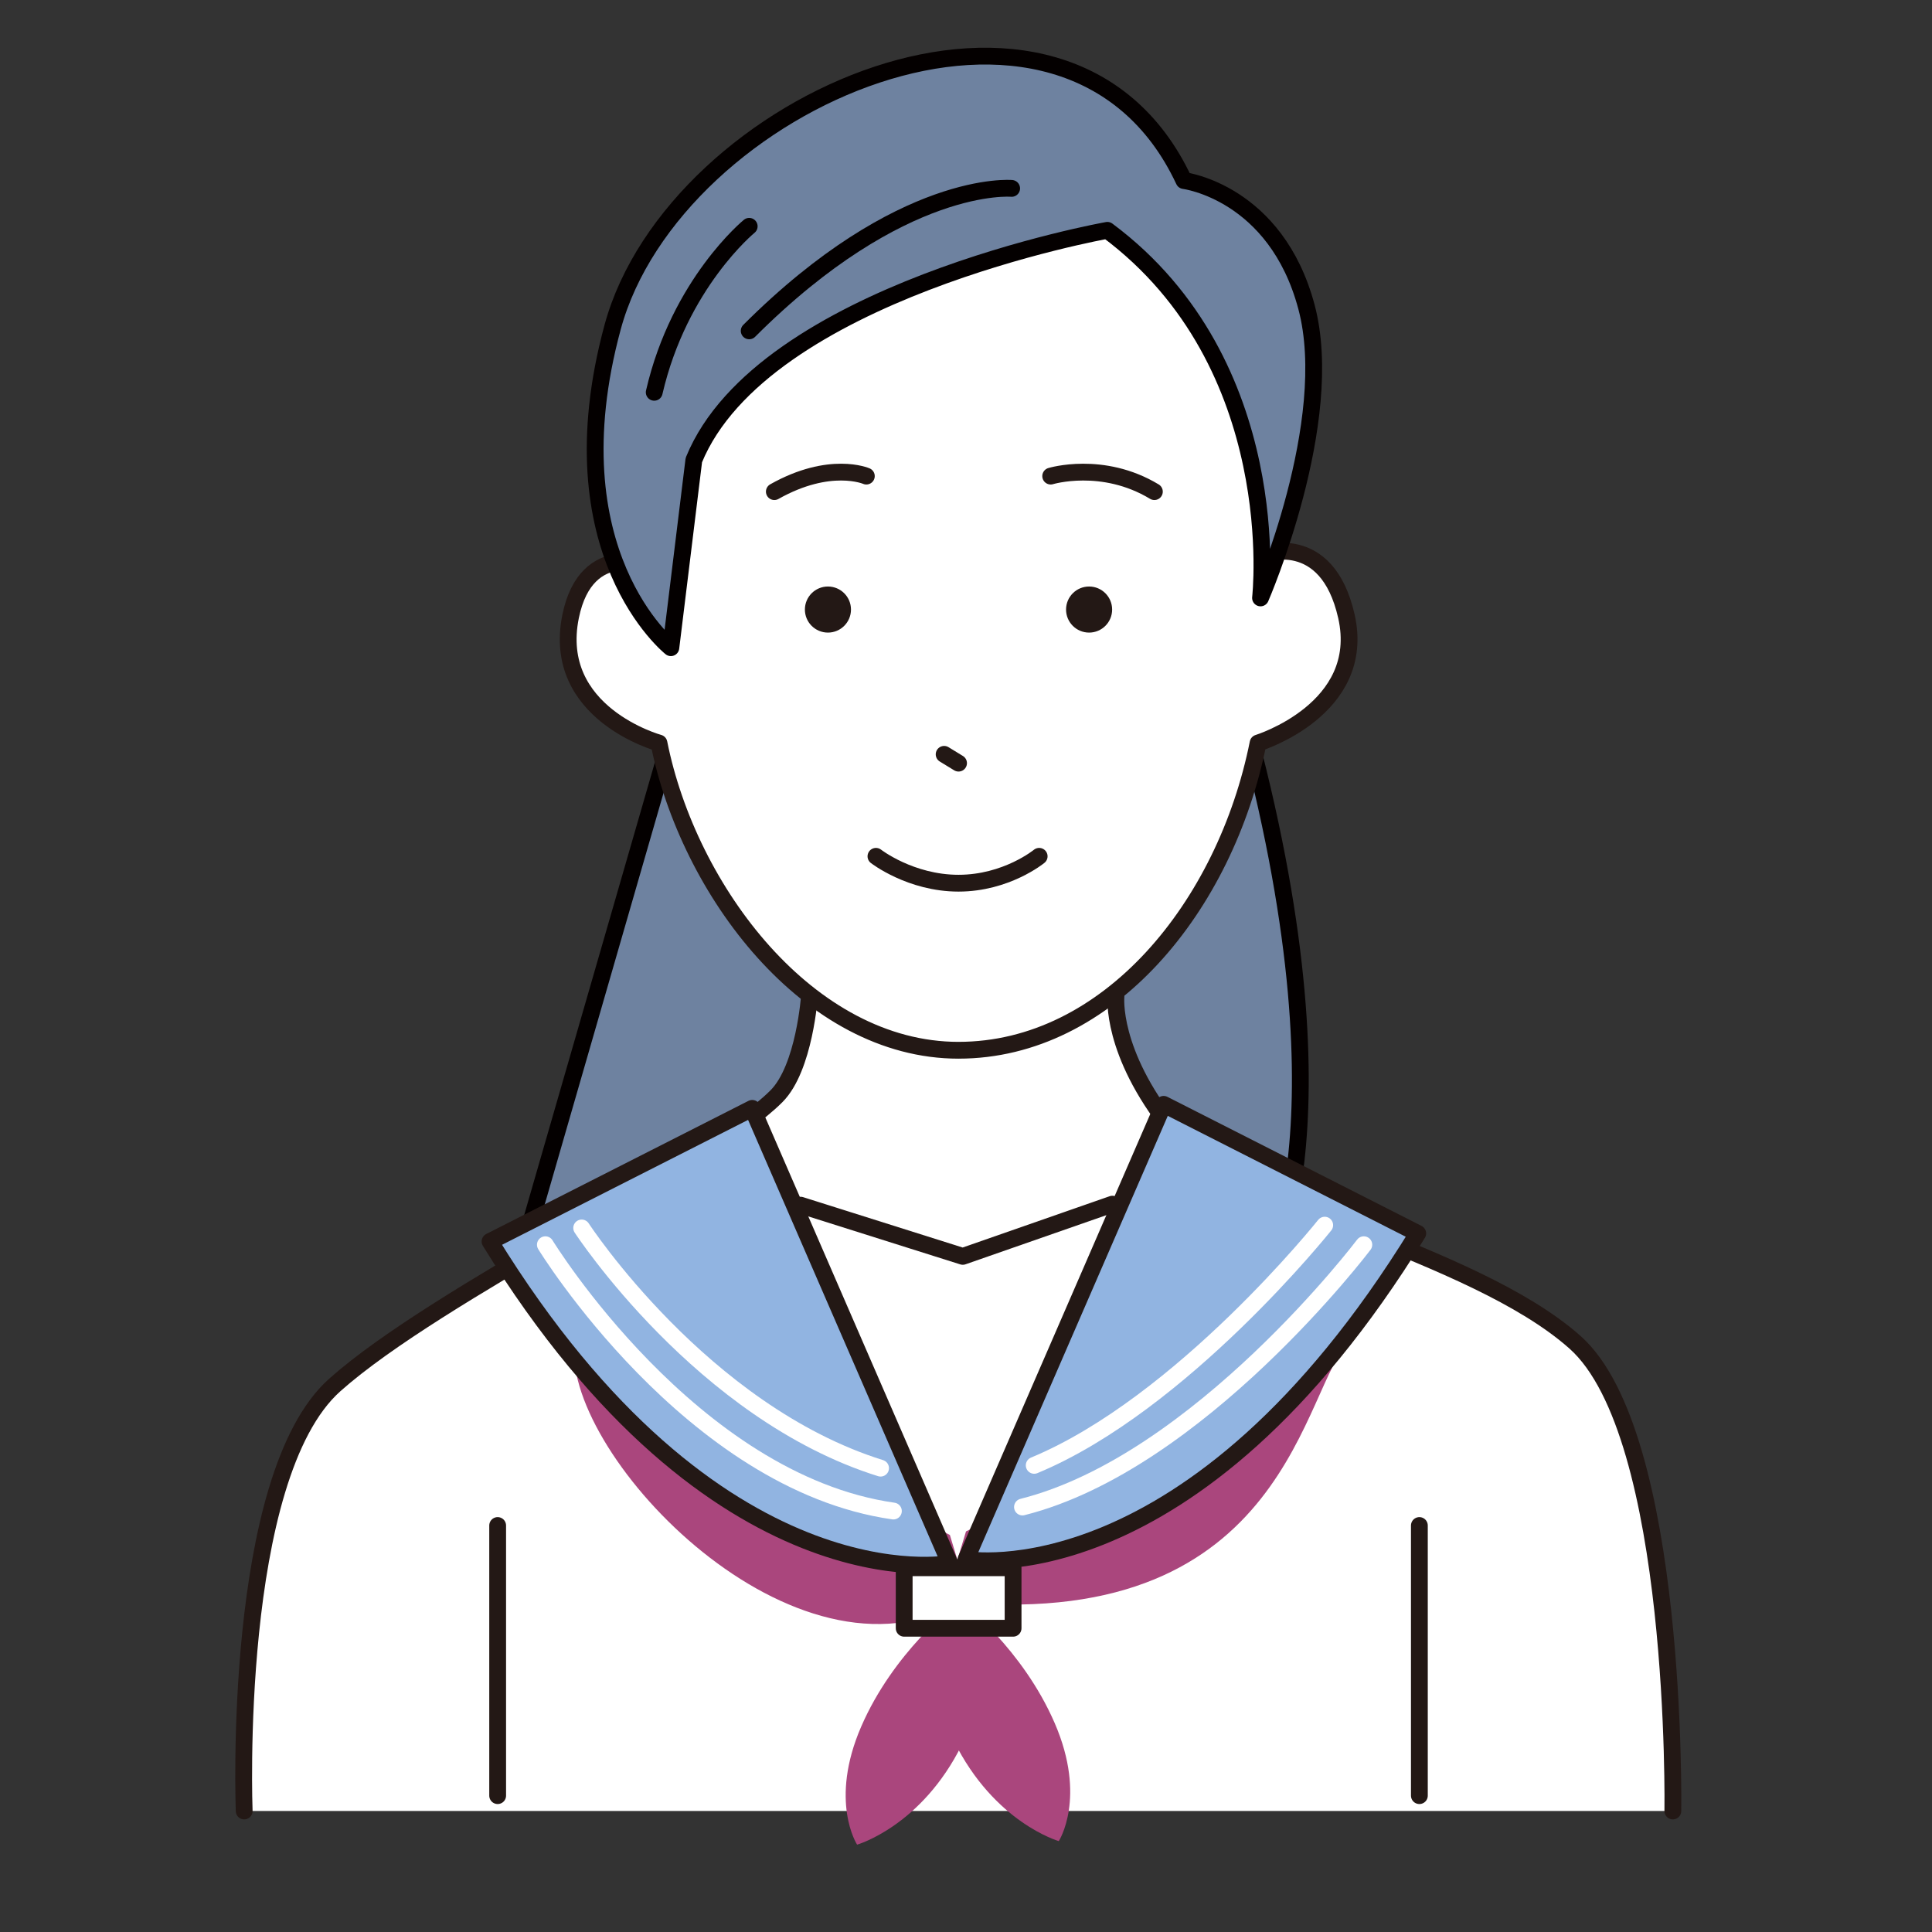 <?xml version="1.0" encoding="UTF-8"?>
<svg id="_レイヤー_1" data-name="レイヤー_1" xmlns="http://www.w3.org/2000/svg" width="230" height="230" version="1.1" viewBox="0 0 230 230">
  <rect x="0" y="0" width="230" height="230" fill="#333333" stroke="none"/>
  <!-- Generator: Adobe Illustrator 29.1.0, SVG Export Plug-In . SVG Version: 2.1.0 Build 142)  -->
  <defs>
    <style>
      .st0, .st1, .st2 {
        fill: none;
      }

      .st3 {
        fill: #aa467d;
      }

      .st4 {
        fill: #fff;
      }

      .st4, .st5, .st6, .st1, .st2 {
        stroke-linecap: round;
        stroke-linejoin: round;
        stroke-width: 2px;
      }

      .st4, .st5, .st2 {
        stroke: #231815;
      }

      .st5 {
        fill: #91b4e1;
      }

      .st6 {
        fill: #6e82a0;
        stroke: #040000;
      }

      .st1 {
        stroke: #fff;
      }

      .st7 {
        fill: #231815;
      }
    </style>
  </defs>
  <rect class="st0" y=".379" width="230" height="230"/>
  <path class="st6" d="M81.232,83.032l-21.987,76.153,91.55-7.466s11.006-18.415-3.467-69.142c-14.473-50.727-66.095.456-66.095.456Z"/>
  <g>
    <path class="st4" d="M199.148,215.594s.701-44.823-11.643-55.796c-12.344-10.973-40.701-16.305-48.017-25.449-7.315-9.144-6.634-15.721-6.634-15.721l-36.481-.156s-.58,8.674-3.941,12.035c-8.28,8.28-40.214,23.379-52.558,34.352-12.344,10.973-10.805,50.734-10.805,50.734"/>
    <line class="st2" x1="84.62" y1="155.32" x2="97.421" y2="159.435"/>
    <line class="st2" x1="141.884" y1="153.948" x2="129.082" y2="158.063"/>
    <polyline class="st2" points="95.313 143.473 114.617 149.568 132.428 143.352"/>
    <line class="st2" x1="59.245" y1="181.609" x2="59.245" y2="213.766"/>
    <line class="st2" x1="168.973" y1="181.609" x2="168.973" y2="213.766"/>
    <path class="st3" d="M68.424,159.578c-1.909,12.921,25.189,41.839,45.136,31.612,0,0-7.202,5.496-11.044,14.375-3.841,8.879-.48,14.037-.48,14.037,0,0,7.683-2.199,12.484-11.923,4.802-9.724.48-18.603.48-18.603l-1.921-6.342-44.655-23.156Z"/>
    <path class="st5" d="M89.551,131.949l23.528,54.179s-27.85,5.361-54.739-38.334l31.211-15.845Z"/>
    <path class="st1" d="M64.925,148.181s17.292,28.261,41.432,31.705"/>
    <path class="st1" d="M69.248,146.186s14.299,21.943,35.582,28.594"/>
    <path class="st3" d="M160.697,159.628c-5.671,5.303-7.164,34.408-46.177,31.139,0,0,7.202,5.496,11.044,14.375,3.841,8.879.48,14.037.48,14.037,0,0-7.683-2.199-12.484-11.923-4.802-9.724-.48-18.603-.48-18.603l1.921-6.342,45.697-22.683Z"/>
    <path class="st5" d="M138.528,131.469l-23.528,54.179s26.889,4.881,53.779-38.814l-30.25-15.365Z"/>
    <path class="st1" d="M162.36,148.181s-19.62,25.933-40.637,31.225"/>
    <path class="st1" d="M157.704,145.853s-16.96,21.278-34.584,28.594"/>
    <rect class="st4" x="107.641" y="186.638" width="12.964" height="7.202"/>
  </g>
  <path class="st2" d="M132.854,118.629"/>
  <g>
    <path class="st4" d="M114.109,125.03c17.831,0,31.778-17.163,35.662-36.576,0,0,13.019-4.015,10.516-15.088-2.325-10.283-10.001-7.372-10.001-7.372,0,0,3.143-49.778-36.176-49.778-39.319,0-36.462,51.207-36.462,51.207,0,0-7.817-3.328-9.716,5.944-2.37,11.575,10.516,15.088,10.516,15.088,3.514,17.572,17.831,36.576,35.662,36.576Z"/>
    <path class="st2" d="M125.082,56.679s6.172-1.879,12.344,1.849"/>
    <path class="st2" d="M123.71,101.942s-3.886,3.2-9.601,3.2-9.83-3.2-9.83-3.2"/>
    <circle class="st7" cx="129.654" cy="72.566" r="2.743"/>
    <path class="st2" d="M103.136,56.679s-4.324-1.884-10.953,1.849"/>
    <line class="st2" x1="112.397" y1="89.802" x2="114.112" y2="90.851"/>
    <circle class="st7" cx="98.564" cy="72.566" r="2.743"/>
    <path class="st6" d="M131.829,27.421s-41.038,7.293-49.23,27.35l-2.735,22.336s-14.224-11.269-6.931-38.163,53.976-47.443,68.012-17.448c0,0,10.94,1.367,14.587,15.042,3.647,13.675-5.47,34.643-5.47,34.643,0,0,3.191-27.806-18.233-43.76Z"/>
    <path class="st6" d="M120.434,22.427s-13.103-1.182-31.244,16.96"/>
    <path class="st6" d="M89.19,26.942s-8.314,6.791-11.306,19.76"/>
  </g>
</svg>